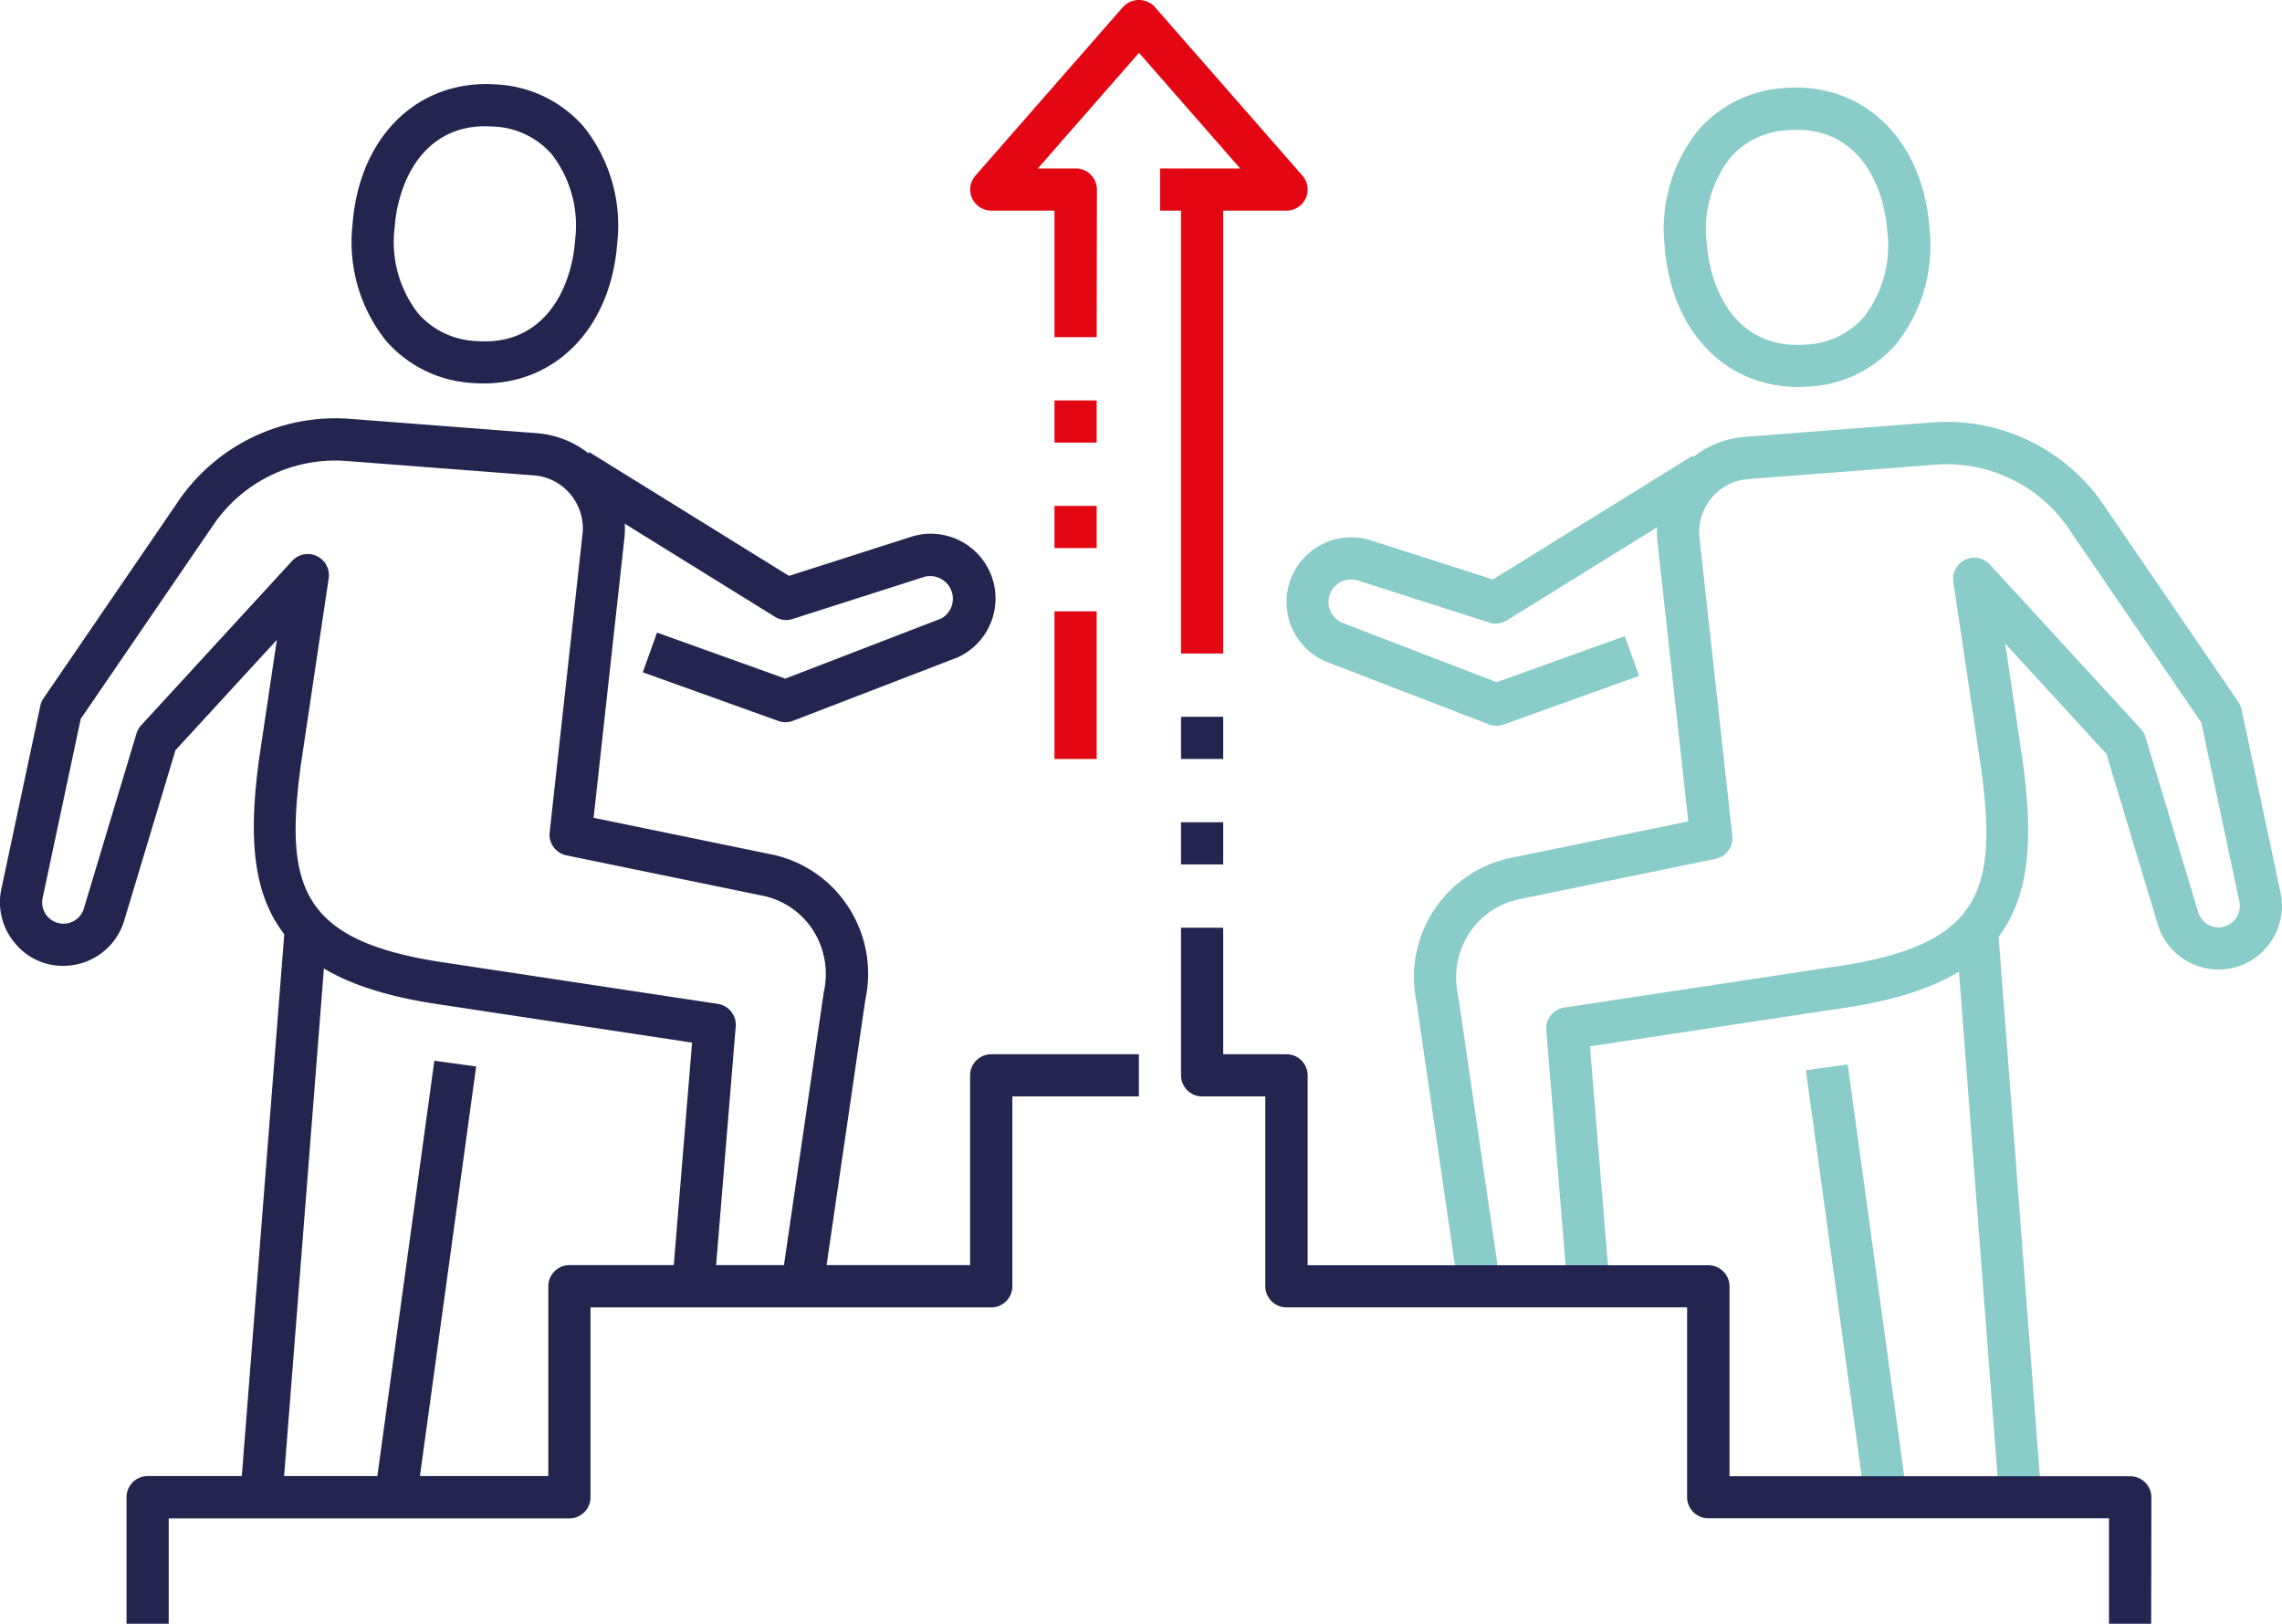 <svg xmlns="http://www.w3.org/2000/svg" width="150.95" height="107.399" viewBox="0 0 150.95 107.399"><defs><style>.a{fill:#23254f;}.b{fill:#89ccca;}.c{fill:#e30613;}</style></defs><g transform="translate(0 5.562)"><rect class="a" width="37.178" height="2.791" transform="translate(15.941 92.756) rotate(-85.518)"/><path class="a" d="M158.413,298.8c-.215,0-.432-.006-.653-.021a8.209,8.209,0,0,1-5.8-2.775,10.444,10.444,0,0,1-2.235-7.708c.43-5.812,4.315-9.616,9.477-9.274A8.208,8.208,0,0,1,165,281.8a10.454,10.454,0,0,1,2.235,7.708h0C166.825,295.069,163.236,298.8,158.413,298.8Zm.106-17.011c-4.058,0-5.776,3.562-6.01,6.714a7.712,7.712,0,0,0,1.561,5.674A5.416,5.416,0,0,0,157.95,296c4.425.324,6.262-3.419,6.5-6.7a7.707,7.707,0,0,0-1.56-5.675,5.409,5.409,0,0,0-3.88-1.816C158.846,281.8,158.68,281.789,158.519,281.789Z" transform="translate(-126.406 -279.002)"/><path class="a" d="M187.554,351.705l-2.762-.4,2.7-18.505a5.377,5.377,0,0,0-.731-4.122,5.2,5.2,0,0,0-3.327-2.256l-12.97-2.667a1.4,1.4,0,0,1-1.106-1.518l2.172-19.712a3.507,3.507,0,0,0-.792-2.645,3.469,3.469,0,0,0-2.425-1.257l-12.426-.954a9.76,9.76,0,0,0-8.662,4.067l-8.884,12.991-2.518,11.836a1.408,1.408,0,0,0,2.723.71l3.482-11.575a1.4,1.4,0,0,1,.308-.543l10-10.888a1.4,1.4,0,0,1,2.408,1.15L152.9,317.777c-1.092,8.066-.01,11.672,9.527,13.072l18.058,2.73a1.4,1.4,0,0,1,1.182,1.494l-1.36,16.545-2.782-.229,1.254-15.247-16.762-2.535c-11.541-1.692-13.1-7.231-11.88-16.223l1.176-7.883-6.706,7.3-3.39,11.268a4.2,4.2,0,0,1-3.868,2.99,4.083,4.083,0,0,1-3.359-1.494,4.189,4.189,0,0,1-.9-3.589l2.575-12.106a1.37,1.37,0,0,1,.213-.5l9.054-13.239a12.589,12.589,0,0,1,11.163-5.252l12.426.954a6.31,6.31,0,0,1,5.777,6.988l-2.033,18.45L184,323.686a7.961,7.961,0,0,1,5.1,3.46,8.082,8.082,0,0,1,1.143,6.141Z" transform="translate(-133 -272.742)"/><rect class="a" width="28.701" height="2.79" transform="matrix(0.136, -0.991, 0.991, 0.136, 24.828, 93.042)"/><path class="a" d="M174.338,314.315a1.4,1.4,0,0,1-.472-.082l-8.972-3.22.943-2.627,8.483,3.045,10.336-3.983a1.5,1.5,0,0,0-1.152-2.744l-8.7,2.783a1.385,1.385,0,0,1-1.161-.142l-13.752-8.521,1.47-2.37,13.206,8.181,8.084-2.586a4.282,4.282,0,0,1,3.09,7.969l-10.905,4.2A1.4,1.4,0,0,1,174.338,314.315Z" transform="translate(-122.375 -272.107)"/></g><g transform="translate(85.096 5.796)"><rect class="b" width="2.79" height="37.058" transform="translate(44.3 56.024) rotate(-4.37)"/><path class="b" d="M220.772,298.97c-4.826,0-8.415-3.732-8.827-9.3h0a10.456,10.456,0,0,1,2.235-7.708,8.212,8.212,0,0,1,5.8-2.775c5.178-.345,9.047,3.464,9.477,9.273a10.451,10.451,0,0,1-2.235,7.71,8.218,8.218,0,0,1-5.8,2.775C221.2,298.963,220.986,298.97,220.772,298.97Zm-6.043-9.5c.241,3.276,2.07,7.007,6.5,6.7a5.416,5.416,0,0,0,3.88-1.818,7.719,7.719,0,0,0,1.561-5.678c-.243-3.276-2.081-7.03-6.505-6.694a5.405,5.405,0,0,0-3.88,1.818,7.709,7.709,0,0,0-1.56,5.676Z" transform="translate(-186.923 -279.169)"/><path class="b" d="M202.91,351.874l-2.7-18.505a8.054,8.054,0,0,1,6.257-9.517l11.725-2.408-2.033-18.45a6.308,6.308,0,0,1,5.777-6.988l12.426-.954a12.561,12.561,0,0,1,11.149,5.231l9.068,13.26a1.37,1.37,0,0,1,.213.5l2.575,12.106a4.188,4.188,0,0,1-.894,3.588,4.14,4.14,0,0,1-3.362,1.5,4.2,4.2,0,0,1-3.867-2.992l-3.39-11.265-6.7-7.3,1.172,7.863c1.218,9.013-.336,14.552-11.883,16.244l-16.756,2.533,1.254,15.248-2.782.229-1.36-16.545a1.394,1.394,0,0,1,1.182-1.494l18.051-2.73c9.544-1.4,10.626-5.005,9.531-13.091l-1.84-12.346a1.4,1.4,0,0,1,2.408-1.149l10,10.888a1.4,1.4,0,0,1,.308.543l3.482,11.573a1.412,1.412,0,0,0,1.3,1.007,1.491,1.491,0,0,0,1.123-.5,1.415,1.415,0,0,0,.3-1.214l-2.518-11.836-8.9-13.013a9.751,9.751,0,0,0-8.648-4.044l-12.426.954a3.468,3.468,0,0,0-2.425,1.256,3.509,3.509,0,0,0-.792,2.646l2.172,19.712A1.4,1.4,0,0,1,220,323.92l-12.97,2.666a5.2,5.2,0,0,0-3.327,2.257,5.305,5.305,0,0,0-.746,4.035l2.715,18.593Z" transform="translate(-191.611 -272.909)"/><rect class="b" width="2.79" height="28.701" transform="translate(34.361 64.988) rotate(-7.819)"/><path class="b" d="M207.889,314.484a1.4,1.4,0,0,1-.5-.093l-10.821-4.168a4.282,4.282,0,0,1,3.006-8.006l8.086,2.588,13.2-8.182,1.47,2.37-13.753,8.522a1.4,1.4,0,0,1-1.161.142l-8.7-2.785a1.493,1.493,0,0,0-1.066,2.782l10.25,3.947,8.483-3.045.943,2.627-8.972,3.22A1.4,1.4,0,0,1,207.889,314.484Z" transform="translate(-193.998 -272.275)"/></g><path class="a" d="M141.79,362.667H139V354.3a1.4,1.4,0,0,1,1.4-1.4H166.9V340.346a1.4,1.4,0,0,1,1.4-1.4H194.8V326.4a1.4,1.4,0,0,1,1.4-1.4h9.765v2.79h-8.37v12.556a1.4,1.4,0,0,1-1.4,1.4H169.691V354.3a1.4,1.4,0,0,1-1.4,1.4H141.79Z" transform="translate(-130.63 -255.268)"/><rect class="c" width="2.79" height="30.691" transform="translate(78.123 12.534)"/><rect class="c" width="2.79" height="2.79" transform="translate(69.753 33.461)"/><rect class="c" width="2.79" height="2.789" transform="translate(69.753 26.485)"/><path class="c" d="M187.37,297.315h-2.79v-8.37H180.4a1.394,1.394,0,0,1-1.049-2.313l9.765-11.16a1.434,1.434,0,0,1,2.1,0l9.765,11.16a1.394,1.394,0,0,1-1.049,2.313h-8.37v-2.79h5.3l-6.691-7.646-6.691,7.646h2.506a1.4,1.4,0,0,1,1.4,1.4Z" transform="translate(-114.827 -275.015)"/><rect class="a" width="2.79" height="2.79" transform="translate(78.123 47.411)"/><rect class="a" width="2.79" height="2.79" transform="translate(78.123 54.386)"/><rect class="c" width="2.79" height="9.765" transform="translate(69.753 40.436)"/><path class="a" d="M253.173,365.037h-2.79v-6.975H223.876a1.4,1.4,0,0,1-1.4-1.4V344.111H195.975a1.4,1.4,0,0,1-1.4-1.4V330.16H190.4a1.4,1.4,0,0,1-1.4-1.4V319h2.79v8.37h4.185a1.4,1.4,0,0,1,1.4,1.4v12.556h26.506a1.4,1.4,0,0,1,1.4,1.4v12.556h26.506a1.4,1.4,0,0,1,1.4,1.4Z" transform="translate(-110.877 -257.639)"/></svg>